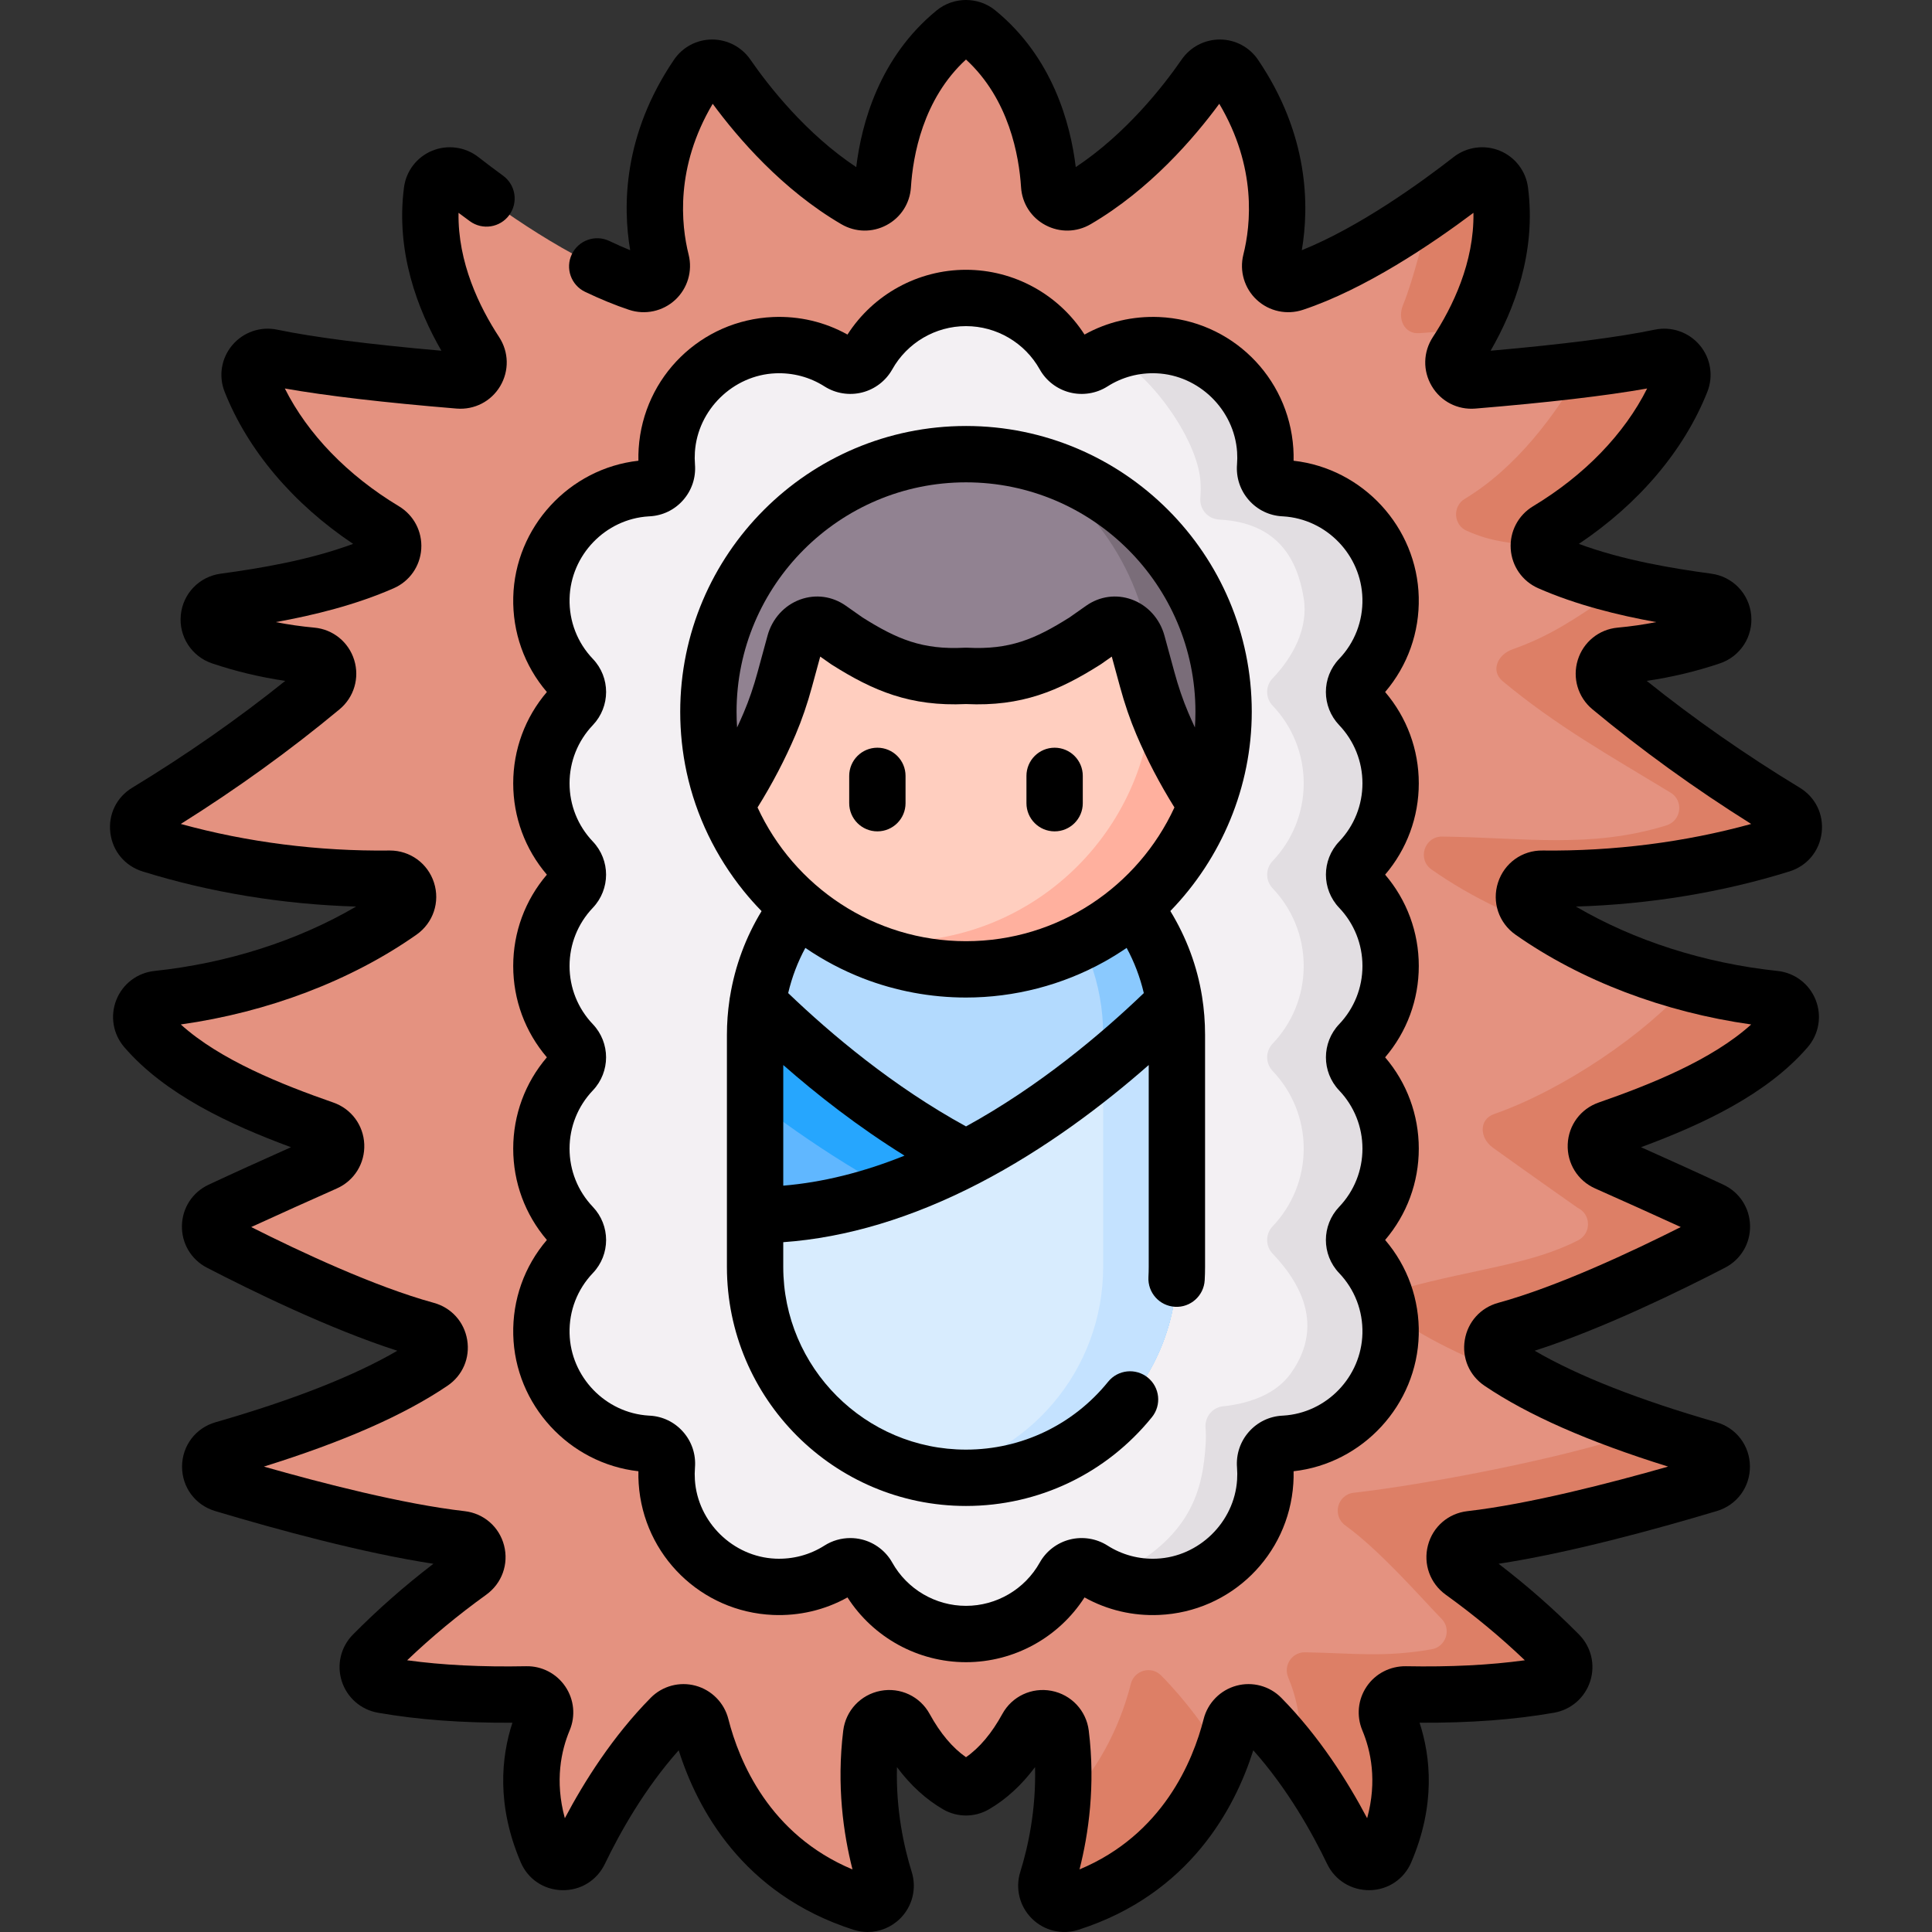 <svg id="Capa_1" enable-background="new 0 0 512 512" height="512" viewBox="0 0 512 512" width="512" xmlns="http://www.w3.org/2000/svg"><rect x="0" y="0" width="512" height="512" fill="#333333" stroke="none"/><g><g><path d="m473.093 215.144c-16.562-10.051-32.065-21.071-46.32-32.923-3.27-2.718-1.636-8.069 2.599-8.457 8.28-.759 16.406-2.464 24.008-5.026 4.832-1.628 4.185-8.621-.868-9.307-14.74-2.002-29.268-4.852-41.856-10.376-3.564-1.564-3.857-6.495-.523-8.501 16.771-10.092 29.293-24.075 35.394-39.478 1.4-3.534-1.752-7.18-5.473-6.402-11.67 2.439-29.442 4.487-49.692 6.163-3.989.33-6.583-4.079-4.388-7.427 6.009-9.165 13.876-25.027 11.555-42.798-.478-3.66-4.794-5.377-7.705-3.108-9.605 7.487-29.185 21.637-46.893 27.52-3.619 1.202-7.111-2.041-6.183-5.74 2.563-10.216 4.185-29.041-9.546-49.268-1.889-2.783-5.995-2.762-7.908.006-5.66 8.186-17.612 23.367-34.031 32.952-3.081 1.799-6.993-.247-7.22-3.807-.646-10.138-4.012-28.373-18.99-40.622-1.776-1.452-4.333-1.452-6.108 0-14.978 12.249-18.343 30.484-18.99 40.622-.227 3.561-4.138 5.606-7.22 3.807-16.419-9.585-28.371-24.766-34.031-32.952-1.913-2.767-6.019-2.789-7.908-.006-13.731 20.227-12.109 39.052-9.546 49.268.928 3.699-2.564 6.942-6.183 5.74-17.708-5.884-37.288-20.033-46.893-27.52-2.911-2.269-7.227-.552-7.705 3.108-2.322 17.771 5.546 33.634 11.555 42.798 2.195 3.348-.399 7.757-4.388 7.427-20.25-1.676-38.022-3.724-49.692-6.163-3.721-.778-6.873 2.869-5.473 6.402 6.101 15.403 18.623 29.387 35.394 39.478 3.335 2.007 3.041 6.937-.523 8.501-12.588 5.524-27.116 8.374-41.856 10.376-5.052.686-5.7 7.679-.868 9.307 7.602 2.562 15.728 4.267 24.008 5.026 4.234.388 5.868 5.738 2.599 8.457-14.255 11.852-29.758 22.871-46.32 32.923-3.52 2.137-2.844 7.441 1.087 8.667 19.946 6.222 41.643 9.32 63.264 9.049 4.739-.059 6.708 6.001 2.831 8.726-17.591 12.363-40.399 20.615-64.348 23.147-3.869.409-5.675 4.974-3.133 7.919 10.515 12.183 28.733 20.126 47.274 26.583 4.09 1.424 4.308 7.135.351 8.895-8.543 3.801-20.083 8.976-27.798 12.596-3.598 1.688-3.695 6.764-.165 8.591 12.318 6.377 36.19 18.077 54.709 23.146 3.945 1.08 4.824 6.291 1.438 8.585-14.616 9.898-35.889 17.47-55.241 23.04-4.59 1.321-4.619 7.822-.043 9.193 16.745 5.016 43.469 12.363 63.147 14.608 4.369.498 5.782 6.1 2.214 8.67-9.357 6.739-17.951 14.067-25.659 21.879-2.723 2.761-1.2 7.43 2.62 8.1 12.455 2.184 25.324 2.73 38.13 2.493 3.466-.064 5.839 3.449 4.498 6.646-3.027 7.217-5.764 19.619.787 34.922 1.61 3.762 6.927 3.814 8.7.126 4.404-9.156 12.515-23.714 24.198-35.559 2.603-2.639 7.103-1.375 8.016 2.218 3.28 12.899 13.274 37.491 42.689 46.917 3.684 1.181 7.167-2.305 6.017-5.998-2.618-8.404-5.634-22.468-3.614-38.768.569-4.588 6.718-5.802 8.94-1.748 3.069 5.598 7.57 11.603 13.874 15.257 1.419.823 3.2.823 4.619 0 6.304-3.655 10.805-9.659 13.874-15.257 2.222-4.054 8.371-2.839 8.94 1.748 2.02 16.3-.996 30.363-3.614 38.768-1.15 3.694 2.333 7.179 6.017 5.998 29.416-9.426 39.41-34.018 42.689-46.917.913-3.593 5.413-4.857 8.016-2.218 11.683 11.844 19.794 26.402 24.198 35.559 1.774 3.688 7.09 3.636 8.7-.126 6.55-15.302 3.813-27.705.787-34.922-1.341-3.197 1.033-6.71 4.498-6.646 12.806.237 25.675-.309 38.13-2.493 3.82-.67 5.343-5.339 2.62-8.1-7.708-7.813-16.302-15.14-25.659-21.879-3.568-2.57-2.155-8.171 2.214-8.67 19.678-2.245 46.402-9.591 63.147-14.608 4.576-1.371 4.547-7.871-.043-9.193-19.353-5.57-40.625-13.142-55.241-23.04-3.387-2.293-2.507-7.505 1.438-8.585 18.519-5.068 42.391-16.769 54.709-23.146 3.53-1.827 3.433-6.903-.165-8.591-7.716-3.62-19.255-8.794-27.798-12.596-3.957-1.761-3.738-7.471.351-8.895 18.542-6.457 36.759-14.4 47.274-26.583 2.542-2.945.736-7.51-3.133-7.919-23.949-2.532-46.757-10.784-64.348-23.147-3.877-2.725-1.908-8.786 2.831-8.726 21.621.271 43.318-2.827 63.264-9.049 3.934-1.226 4.611-6.53 1.09-8.667z" fill="#e49280"/></g><g><path d="m323.875 464.917c-4.937 13.358-15.976 31.573-40.353 39.387-3.683 1.175-7.167-2.309-6.012-6.002 1.513-4.857 3.155-11.606 3.892-19.579v-.01c11.218-10.869 16.165-24.128 18.285-32.489.916-3.593 5.415-4.857 8.013-2.22 6.51 6.599 11.905 14.035 16.175 20.913z" fill="#dd7f66"/></g><g><path d="m371.802 80.868c2.916-7.13 5.23-17.525 7.658-25.687 8.511-5.305 5.471-3.866 10.368-7.678 2.906-2.27 7.226-.548 7.704 3.105 1.851 14.224-2.807 27.214-7.814 36.531-7.874.936-4.28.388-13.537 1.154-3.98.329-5.894-3.72-4.379-7.425z" fill="#dd7f66"/></g><g><path d="m388.205 132.182c13.607-8.192 23.995-22.226 30.853-34.22 9.924-1.135 14.358-1.904 20.997-3.288 3.723-.776 6.868 2.867 5.475 6.4-6.102 15.408-18.624 29.394-35.396 39.477-1.742 1.055-2.498 2.896-2.309 4.648-8.331-1.762-11.747-1.293-19.102-4.518-3.563-1.561-3.852-6.489-.518-8.499z" fill="#dd7f66"/></g><g><path d="m452.867 393.279c-16.742 5.017-43.468 12.363-63.147 14.612-4.37.498-5.783 6.102-2.21 8.67 9.357 6.739 17.947 14.065 25.651 21.879 2.727 2.757 1.204 7.426-2.618 8.102-12.452 2.18-25.323 2.727-38.123 2.488-3.474-.06-5.843 3.454-4.499 6.649 3.026 7.217 5.763 19.619-.786 34.918-1.613 3.763-6.928 3.812-8.7.13-3.026-6.281-7.784-15.1-14.254-23.839 1.364-9.526-.647-17.25-2.797-22.366-1.334-3.205 1.035-6.719 4.499-6.649 12.811.239 21.058 1.393 33.51-.796 3.822-.667 5.342-5.332 2.618-8.092-4.792-4.857-16.115-17.98-25.481-24.719-3.563-2.578-2.15-8.172 2.22-8.67 19.679-2.25 50.848-8.458 67.59-13.474 2.648-.796 3.763-3.315 3.325-5.544 7.674 2.827 15.568 5.325 23.163 7.515 4.587 1.313 4.617 7.822.039 9.186z" fill="#dd7f66"/></g><g><path d="m429.604 155.273c7.406 1.812 15.13 3.105 22.904 4.161 5.057.687 5.704 7.674.876 9.307-7.605 2.558-15.727 4.27-24.009 5.027-4.24.388-5.873 5.733-2.598 8.451 14.254 11.855 29.752 22.874 46.315 32.927 3.524 2.14 2.847 7.435-1.085 8.67-19.947 6.221-41.647 9.317-63.266 9.048-4.738-.06-6.709 6.002-2.827 8.72 3.245 2.279 6.669 4.419 10.243 6.41-13.567-4.111-26.129-10.083-36.779-17.568-3.872-2.727-1.901-8.779 2.837-8.73 21.62.279 39.483 3.248 59.431-2.974 3.932-1.224 4.609-6.53 1.085-8.66-16.563-10.053-30.236-17.677-44.5-29.532-3.265-2.717-1.406-7.031 2.598-8.451 9.901-3.51 16.416-7.933 26.019-14.497 1.153-.788 2.239-1.294 2.756-2.309z" fill="#dd7f66"/></g><g><path d="m473.391 272.649c-10.511 12.183-28.727 20.127-47.271 26.587-4.091 1.424-4.31 7.137-.358 8.899 8.55 3.802 20.087 8.978 27.801 12.592 3.603 1.692 3.693 6.769.169 8.59-12.323 6.381-36.192 18.076-54.716 23.153-3.942 1.075-4.818 6.291-1.433 8.58 3.145 2.13 6.589 4.151 10.262 6.062-13.547-4.708-26.746-10.422-36.789-17.22-3.384-2.299-2.508-7.505 1.433-8.59 18.524-5.067 33.443-6.253 45.765-12.633 3.524-1.832 3.424-6.898-.169-8.59 0 0-13.788-9.688-22.485-15.959-3.506-2.528-3.733-7.465.358-8.889 18.534-6.46 40.395-21.556 50.906-33.739.259-.299.478-.627.647-.956 7.366 1.961 15 3.384 22.744 4.201 3.873.406 5.675 4.975 3.136 7.912z" fill="#dd7f66"/></g><g><path d="m368.529 207.591c0-7.971-3.128-15.209-8.22-20.561-1.943-2.042-1.967-5.221-.022-7.261 5.257-5.513 8.427-13.033 8.234-21.297-.36-15.4-12.636-28.159-28.013-29.08-.088-.005-.176-.01-.264-.015-2.989-.153-5.217-2.726-4.978-5.709.114-1.425.126-2.878.029-4.354-.993-15.077-13.363-27.187-28.458-27.84-6.399-.277-12.375 1.463-17.349 4.636-2.534 1.616-5.958.767-7.426-1.856-5.106-9.124-14.863-15.293-26.062-15.293s-20.956 6.169-26.062 15.293c-1.468 2.623-4.892 3.472-7.426 1.856-4.974-3.173-10.95-4.913-17.349-4.636-15.095.653-27.465 12.763-28.458 27.84-.097 1.476-.084 2.929.029 4.354.238 2.983-1.99 5.556-4.978 5.709-.088.005-.176.009-.264.015-15.377.921-27.654 13.68-28.013 29.08-.193 8.264 2.977 15.784 8.234 21.297 1.945 2.04 1.921 5.219-.022 7.261-5.093 5.352-8.22 12.59-8.22 20.561s3.128 15.209 8.22 20.561c1.951 2.051 1.951 5.233 0 7.284-5.093 5.352-8.22 12.59-8.22 20.561s3.128 15.209 8.22 20.561c1.951 2.051 1.951 5.233 0 7.284-5.093 5.352-8.22 12.59-8.22 20.561s3.128 15.209 8.22 20.561c1.943 2.042 1.967 5.221.022 7.261-5.26 5.516-8.43 13.04-8.234 21.308.365 15.397 12.642 28.151 28.016 29.069.087.005.173.01.26.014 2.989.153 5.217 2.726 4.979 5.71-.114 1.422-.126 2.873-.03 4.347.99 15.076 13.356 27.189 28.451 27.846 6.402.279 12.381-1.462 17.357-4.636 2.534-1.616 5.958-.767 7.426 1.856 5.106 9.124 14.863 15.293 26.062 15.293s20.956-6.169 26.062-15.293c1.468-2.623 4.892-3.472 7.426-1.856 4.976 3.175 10.955 4.915 17.357 4.636 15.095-.657 27.461-12.77 28.451-27.846.097-1.473.084-2.924-.03-4.347-.238-2.984 1.99-5.556 4.979-5.71.087-.004.173-.009.26-.014 15.374-.919 27.651-13.672 28.016-29.069.196-8.268-2.974-15.792-8.234-21.308-1.945-2.04-1.921-5.219.022-7.261 5.093-5.352 8.22-12.59 8.22-20.561s-3.128-15.209-8.22-20.561c-1.951-2.051-1.951-5.233 0-7.284 5.093-5.352 8.22-12.59 8.22-20.561s-3.128-15.209-8.22-20.561c-1.951-2.051-1.951-5.233 0-7.284 5.092-5.353 8.22-12.59 8.22-20.561z" fill="#f3f0f3"/></g><g><path d="m368.528 255.996c0-7.973-3.126-15.209-8.222-20.565-1.951-2.05-1.951-5.226 0-7.276 5.096-5.355 8.222-12.592 8.222-20.565s-3.126-15.21-8.222-20.565c-1.941-2.041-1.961-5.216-.02-7.256 5.256-5.514 8.431-13.03 8.232-21.301-.358-15.399-12.631-28.159-28.01-29.075-.09-.01-.179-.01-.269-.02-2.986-.149-5.216-2.717-4.977-5.704.119-1.423.129-2.877.03-4.36-.995-15.07-13.358-27.184-28.458-27.831-4.579-.199-8.939.637-12.87 2.279 10.163 4.28 23.414 22.366 24.17 33.862.1 1.483.08 2.936-.03 4.36-.239 2.986 1.991 5.554 4.977 5.704.09.01.179.01.269.02 15.379.916 20.473 10.578 22.135 20.764 1.332 8.166-2.976 15.787-8.232 21.301-1.951 2.041-1.921 5.216.02 7.256 5.096 5.355 8.222 12.591 8.222 20.565 0 7.973-3.125 15.209-8.222 20.565-1.951 2.05-1.951 5.226 0 7.276 5.096 5.355 8.222 12.592 8.222 20.565s-3.125 15.209-8.222 20.564c-1.951 2.051-1.951 5.226 0 7.276 5.096 5.355 8.222 12.592 8.222 20.565s-3.125 15.209-8.222 20.565c-1.941 2.04-1.971 5.215-.021 7.256 8.795 9.202 12.99 20.266 4.848 31.707-3.971 5.579-10.855 7.884-17.383 8.701-.08.01-.169.01-.259.02-2.986.149-5.216 2.717-4.977 5.704.109 1.424.129 2.877.03 4.35-.757 11.507-3.311 25.206-25.557 35.521 3.942 1.662 8.311 2.488 12.89 2.289 15.09-.657 27.463-12.761 28.448-27.841.1-1.473.09-2.926-.03-4.35-.239-2.986 1.991-5.554 4.987-5.704.08-.01.169-.01.259-.02 15.369-.916 27.652-13.667 28.01-29.065.199-8.272-2.976-15.797-8.232-21.311-1.941-2.041-1.921-5.216.02-7.256 5.096-5.355 8.222-12.591 8.222-20.565 0-7.973-3.126-15.209-8.222-20.565-1.951-2.051-1.951-5.226 0-7.276 5.096-5.355 8.222-12.591 8.222-20.564z" fill="#e2dee2"/></g><g><path d="m256 391.631c-30.868 0-55.892-25.024-55.892-55.892v-61.489c0-30.868 25.024-55.892 55.892-55.892 30.868 0 55.892 25.024 55.892 55.892v61.489c0 30.868-25.024 55.892-55.892 55.892z" fill="#b3dafe"/></g><g><path d="m311.891 274.251v61.485c0 30.867-25.024 55.891-55.891 55.891-3.335 0-6.589-.289-9.765-.856 26.208-4.618 46.116-27.502 46.116-55.035v-61.485c0-27.532-19.908-50.416-46.116-55.034 3.175-.567 6.43-.856 9.765-.856 15.428 0 29.404 6.261 39.517 16.374s16.374 24.088 16.374 39.516z" fill="#8ac9fe"/></g><g><path d="m311.895 322v13.739c0 30.867-25.028 55.895-55.895 55.895s-55.895-25.028-55.895-55.895v-61.489c0-2.912.224-5.764.65-8.557 12.484 12.342 31.965 29.232 55.246 41.283 17.015 8.811 36.063 15.039 55.894 15.024z" fill="#60b7ff"/></g><g><path d="m311.891 322v13.736c0 .936-.02 1.861-.07 2.787-20.943-.946-41.01-6.838-59.096-14.901-20.664-9.197-38.75-21.212-52.616-31.882v-17.489c0-2.916.219-5.763.647-8.56 12.482 12.343 31.962 29.234 55.244 41.288 17.021 8.81 36.062 15.031 55.891 15.021z" fill="#26a6fe"/></g><g><path d="m311.895 274.25v61.488c0 30.867-25.028 55.895-55.895 55.895s-55.895-25.028-55.895-55.895v-13.738c19.831.015 38.879-6.22 55.895-15.023 23.281-12.059 42.762-28.941 55.246-41.283.425 2.792.649 5.644.649 8.556z" fill="#d8ecfe"/></g><g><path d="m311.891 274.251v61.485c0 15.428-6.251 29.404-16.376 39.518-4.359 4.361-8.384 7.346-14.073 10.261-2.834 1.452-5.788 2.659-8.829 3.603-6.159 1.913-12.691 2.751-19.102 2.459-2.468-.109-4.897-.378-7.276-.806 26.208-4.618 46.116-27.502 46.116-55.035v-53.034c7.346-6.002 13.716-11.895 18.882-17.001.08.438.139.876.189 1.324.199 1.503.338 3.036.408 4.579.02.398.03.806.04 1.205.011.477.021.964.021 1.442z" fill="#c4e2ff"/></g><g><circle cx="256" cy="188.625" fill="#ffcebf" r="68.265"/></g><g><path d="m324.263 188.628c0 37.695-30.558 68.263-68.263 68.263-12.383 0-23.999-3.295-34.012-9.068 4.917 1.125 10.024 1.722 15.279 1.722 37.705 0 68.263-30.568 68.263-68.263 0-25.322-13.776-47.42-34.251-59.195 30.349 6.928 52.984 34.092 52.984 66.541z" fill="#ffb09e"/></g><g><path d="m324.268 188.627c0 8.701-1.625 17.023-4.601 24.673-4.084-6.162-8.16-13.368-11.637-21.535-1.609-3.785-2.927-7.707-4.011-11.71l-2.628-9.639c-1.173-4.326-5.79-6.219-9.251-3.785l-4.569 3.211c-10.666 6.744-18.826 9.93-31.571 9.267-12.745.663-20.904-2.523-31.571-9.267l-4.569-3.211c-3.461-2.434-8.079-.542-9.251 3.785l-2.628 9.639c-1.084 4.003-2.402 7.925-4.011 11.71-3.477 8.168-7.553 15.373-11.637 21.535-2.976-7.65-4.601-15.971-4.601-24.673 0-37.701 30.568-68.269 68.269-68.269s68.267 30.568 68.267 68.269z" fill="#918291"/></g><g><path d="m324.19 188.629c.011 4.611-.42 9.223-1.311 13.756-.449 2.285-.99 4.344-1.682 6.539-.468 1.483-.975 2.936-1.533 4.38-4.081-6.171-8.152-13.368-11.636-21.54-.966-2.27-1.822-4.589-2.588-6.938.06-1.174.09-2.359.09-3.544 0-25.322-13.776-47.42-34.251-59.195 3.325.757 6.55 1.762 9.665 2.976 2.649 1.084 5.235 2.257 7.754 3.623 3.701 2.007 7.299 4.442 10.541 7.107 4.079 3.353 7.585 6.937 10.79 11.099 5.706 7.41 10.179 16.281 12.303 25.552 1.217 5.31 1.845 10.748 1.858 16.185z" fill="#7a6d79"/></g><g><path d="m375.984 158.298c-.434-18.601-14.833-34.146-33.167-36.197.023-1.092-.001-2.188-.073-3.277-1.253-19.019-16.551-33.983-35.585-34.807-6.948-.292-13.739 1.301-19.751 4.646-6.836-10.643-18.671-17.166-31.408-17.166s-24.572 6.523-31.408 17.166c-6.011-3.346-12.795-4.948-19.751-4.646-19.034.824-34.332 15.788-35.585 34.807-.071 1.089-.096 2.183-.072 3.275-18.318 2.033-32.733 17.586-33.168 36.199-.216 9.271 2.934 18.102 8.91 25.091-5.767 6.75-8.92 15.268-8.92 24.202s3.154 17.453 8.921 24.203c-5.767 6.75-8.921 15.268-8.921 24.202s3.154 17.453 8.921 24.203c-5.767 6.75-8.921 15.268-8.921 24.202s3.153 17.451 8.921 24.202c-5.979 6.992-9.13 15.828-8.91 25.104.441 18.597 14.844 34.138 33.168 36.184-.023 1.091 0 2.183.072 3.268 1.249 19.02 16.543 33.987 35.575 34.816 6.956.295 13.747-1.298 19.761-4.646 6.836 10.642 18.671 17.166 31.408 17.166 12.738 0 24.573-6.523 31.408-17.166 6.015 3.348 12.794 4.954 19.761 4.646 19.033-.829 34.327-15.796 35.575-34.813.072-1.084.096-2.177.072-3.27 18.313-2.032 32.728-17.58 33.168-36.185.22-9.275-2.931-18.111-8.91-25.104 5.767-6.75 8.92-15.268 8.92-24.202 0-8.935-3.154-17.453-8.921-24.203 5.767-6.75 8.921-15.268 8.921-24.202 0-8.935-3.154-17.453-8.921-24.203 5.767-6.75 8.921-15.268 8.921-24.202s-3.153-17.451-8.92-24.202c5.975-6.99 9.126-15.821 8.909-25.091zm-21.084 82.283c3.975 4.177 6.164 9.651 6.164 15.415 0 5.763-2.189 11.238-6.165 15.416-4.686 4.927-4.686 12.646.001 17.575 3.975 4.177 6.164 9.651 6.164 15.415 0 5.763-2.189 11.238-6.163 15.414-4.696 4.933-4.704 12.646-.017 17.559 4.123 4.324 6.315 9.999 6.173 15.98-.273 11.534-9.497 21.107-20.972 21.792l-.224.013c-3.468.178-6.634 1.71-8.917 4.312-2.29 2.612-3.398 5.967-3.121 9.444.086 1.085.093 2.183.021 3.267-.736 11.219-10.103 20.389-21.326 20.877-4.627.209-9.139-.998-13.018-3.472-2.938-1.872-6.565-2.457-9.959-1.604-3.385.852-6.3 3.078-7.996 6.109-3.96 7.077-11.45 11.472-19.547 11.472s-15.587-4.396-19.547-11.473c-1.696-3.031-4.61-5.257-7.996-6.108-1.023-.257-2.066-.384-3.107-.384-2.41 0-4.8.679-6.853 1.989-3.877 2.473-8.383 3.667-13.017 3.471-11.222-.488-20.59-9.658-21.326-20.877-.071-1.086-.064-2.184.022-3.263.278-3.48-.831-6.835-3.121-9.448-2.282-2.602-5.448-4.134-8.88-4.31l-.234-.013c-11.501-.687-20.725-10.261-20.998-21.794-.142-5.981 2.051-11.656 6.174-15.98 4.685-4.914 4.678-12.627-.016-17.558-3.975-4.177-6.163-9.652-6.163-15.415s2.189-11.238 6.163-15.415c4.688-4.928 4.688-12.647 0-17.576-3.975-4.177-6.163-9.652-6.163-15.415s2.189-11.238 6.163-15.415c4.688-4.928 4.688-12.647 0-17.576-3.975-4.177-6.163-9.652-6.163-15.415s2.189-11.238 6.162-15.414c4.696-4.933 4.703-12.646.017-17.559-4.121-4.321-6.313-9.994-6.173-15.972.269-11.536 9.492-21.113 20.959-21.8l.237-.013c3.468-.178 6.634-1.71 8.916-4.312 2.29-2.612 3.399-5.967 3.121-9.447-.086-1.08-.093-2.179-.021-3.269.739-11.218 10.109-20.387 21.332-20.872 4.635-.197 9.136 1 13.01 3.47 2.937 1.874 6.567 2.461 9.959 1.606 3.386-.85 6.3-3.077 7.997-6.109 3.96-7.077 11.45-11.472 19.547-11.472s15.587 4.396 19.547 11.473c1.696 3.031 4.611 5.257 7.997 6.108 3.394.855 7.023.269 9.959-1.605 3.876-2.472 8.373-3.676 13.011-3.471 11.222.485 20.593 9.654 21.333 20.872.071 1.09.064 2.189-.022 3.269-.277 3.48.831 6.834 3.121 9.447 2.281 2.602 5.448 4.134 8.885 4.31l.232.013c11.503.689 20.726 10.266 20.995 21.803.14 5.977-2.052 11.649-6.172 15.97-4.686 4.914-4.679 12.627.016 17.559 3.975 4.177 6.164 9.652 6.164 15.415s-2.189 11.238-6.165 15.416c-4.687 4.928-4.687 12.647 0 17.575z"/><path d="m482.757 220.705c.591-4.841-1.628-9.416-5.791-11.944-14.341-8.703-27.962-18.212-40.568-28.32 6.647-.979 13.136-2.529 19.365-4.628 5.443-1.833 8.863-7.098 8.32-12.801-.542-5.692-4.888-10.208-10.567-10.979-10.369-1.408-23.363-3.56-35.099-7.897 15.917-10.653 27.914-24.813 34.051-40.311 1.653-4.172.881-8.901-2.016-12.34-2.919-3.467-7.487-5.045-11.924-4.119-9.618 2.01-24.235 3.885-43.502 5.581 6.309-10.93 12.14-26.212 9.906-43.302-.565-4.326-3.429-8.043-7.474-9.703-4.071-1.669-8.755-1.029-12.223 1.675-8.745 6.816-24.939 18.522-40.242 24.694 1.987-11.703 1.896-30.587-11.613-50.488-2.263-3.333-6.023-5.333-10.058-5.351-.018 0-.035 0-.053 0-4.038 0-7.817 1.98-10.114 5.303-4.885 7.066-14.729 19.651-28.067 28.512-1.404-11.594-6.141-29.119-21.307-41.523-4.508-3.688-11.053-3.686-15.561 0-15.168 12.406-19.905 29.93-21.307 41.523-13.339-8.861-23.182-21.447-28.067-28.511-2.298-3.324-6.076-5.304-10.115-5.304-.017 0-.034 0-.052 0-4.035.017-7.796 2.017-10.058 5.351-13.509 19.9-13.602 38.78-11.615 50.484-1.776-.719-3.617-1.534-5.509-2.438-3.72-1.781-8.177-.206-9.956 3.513s-.207 8.177 3.513 9.956c4.073 1.948 7.996 3.554 11.66 4.771 4.257 1.414 8.944.401 12.226-2.642 3.284-3.046 4.644-7.644 3.551-11.999-1.976-7.877-3.594-23.146 6.385-39.96 6.667 9.062 18.449 22.779 34.095 31.913 3.709 2.167 8.186 2.254 11.976.237 3.773-2.009 6.187-5.753 6.459-10.017.528-8.285 3.149-23.364 14.593-33.868 11.444 10.504 14.066 25.583 14.593 33.868.272 4.262 2.686 8.008 6.458 10.016 3.789 2.018 8.266 1.93 11.976-.235 15.646-9.133 27.427-22.851 34.096-31.914 9.976 16.812 8.361 32.083 6.385 39.959-1.093 4.356.267 8.954 3.551 12 3.283 3.045 7.966 4.057 12.227 2.642 16.495-5.48 34.173-17.439 45.194-25.708.22 13.167-5.546 24.982-10.748 32.917-2.597 3.962-2.708 8.95-.289 13.017 2.412 4.056 6.83 6.331 11.536 5.943 19.311-1.598 34.588-3.385 45.534-5.323-6.047 12.066-16.615 23.013-30.227 31.204-3.95 2.376-6.221 6.709-5.927 11.307.294 4.585 3.09 8.58 7.297 10.427 10.115 4.438 21.168 7.15 31.251 8.973-3.353.659-6.765 1.149-10.217 1.465-4.939.452-9.083 3.812-10.557 8.558-1.478 4.761.04 9.893 3.867 13.073 13.019 10.825 27.153 21.032 42.085 30.397-17.553 4.846-36.512 7.248-55.251 7.037-5.457-.09-10.181 3.345-11.845 8.494-1.662 5.143.198 10.691 4.629 13.805 17.334 12.182 39.34 20.542 62.468 23.799-10.44 9.439-26.826 15.956-40.425 20.692-4.768 1.66-7.985 5.997-8.195 11.046-.212 5.063 2.64 9.662 7.265 11.72 6.711 2.986 15.499 6.921 22.691 10.228-12.885 6.493-32.72 15.801-48.373 20.084-4.676 1.279-8.072 5.046-8.864 9.83-.79 4.774 1.206 9.424 5.212 12.137 11.483 7.776 27.46 14.816 48.673 21.431-15.303 4.365-36.953 9.958-53.194 11.81-5.064.577-9.168 4.133-10.454 9.059-1.293 4.953.561 10.09 4.722 13.087 7.508 5.408 14.538 11.236 20.955 17.373-9.323 1.279-19.701 1.801-31.546 1.578-4.135-.043-8.031 1.931-10.362 5.367-2.336 3.442-2.768 7.79-1.158 11.631 2.22 5.296 3.995 13.328 1.276 23.278-5.119-9.689-12.672-21.688-22.762-31.917-3.082-3.125-7.635-4.353-11.881-3.199-4.268 1.158-7.597 4.538-8.684 8.82-2.856 11.231-10.872 30.651-32.9 39.869 2.392-9.394 4.253-22.262 2.451-36.794-.655-5.296-4.625-9.529-9.878-10.535-5.232-.998-10.463 1.456-13.017 6.114-2.812 5.131-6.048 8.981-9.638 11.474-3.589-2.492-6.825-6.344-9.638-11.474-2.554-4.66-7.787-7.113-13.016-6.114-5.252 1.005-9.222 5.239-9.878 10.533-1.802 14.536.059 27.404 2.451 36.796-22.025-9.219-30.044-28.637-32.899-39.869-1.089-4.283-4.417-7.663-8.686-8.821-4.245-1.15-8.797.075-11.88 3.2-10.091 10.229-17.644 22.227-22.763 31.917-2.72-9.951-.944-17.982 1.277-23.278 1.61-3.841 1.178-8.189-1.158-11.631-2.332-3.437-6.218-5.453-10.363-5.367-11.85.228-22.224-.298-31.547-1.578 6.418-6.136 13.448-11.965 20.957-17.373 4.161-2.998 6.014-8.134 4.721-13.087-1.286-4.926-5.39-8.481-10.452-9.059-16.241-1.853-37.893-7.446-53.195-11.81 21.213-6.615 37.19-13.655 48.673-21.431 4.004-2.713 6.001-7.363 5.211-12.137-.792-4.784-4.188-8.55-8.864-9.831-15.65-4.283-35.487-13.59-48.372-20.083 7.19-3.305 15.978-7.241 22.691-10.228 4.625-2.058 7.477-6.658 7.265-11.72-.211-5.05-3.428-9.386-8.196-11.046-13.599-4.736-29.985-11.253-40.425-20.692 23.129-3.257 45.135-11.617 62.469-23.799 4.431-3.114 6.291-8.662 4.628-13.805-1.648-5.098-6.331-8.495-11.688-8.495-.052 0-.105 0-.158.001-18.709.226-37.696-2.19-55.25-7.037 14.932-9.365 29.067-19.572 42.085-30.396 3.827-3.181 5.345-8.314 3.866-13.074-1.474-4.747-5.617-8.106-10.556-8.558-3.453-.316-6.864-.806-10.217-1.465 10.083-1.823 21.137-4.535 31.252-8.973 4.207-1.847 7.003-5.842 7.297-10.427.295-4.598-1.976-8.93-5.926-11.307-13.612-8.191-24.18-19.138-30.228-31.204 10.946 1.938 26.224 3.725 45.533 5.323 4.701.376 9.125-1.889 11.537-5.942 2.419-4.068 2.309-9.056-.289-13.018-5.202-7.935-10.966-19.748-10.747-32.917 1.004.753 2.01 1.497 3.013 2.228 3.331 2.429 8.001 1.696 10.43-1.635 2.428-3.332 1.696-8.002-1.636-10.43-2.194-1.6-4.403-3.264-6.562-4.946-3.467-2.704-8.151-3.344-12.224-1.676-4.045 1.66-6.909 5.378-7.474 9.703-2.232 17.09 3.598 32.372 9.907 43.302-19.266-1.695-33.883-3.57-43.502-5.581-4.439-.926-9.005.651-11.925 4.119-2.896 3.44-3.669 8.168-2.017 12.339 6.139 15.498 18.137 29.66 34.052 40.312-11.736 4.337-24.73 6.489-35.1 7.897-5.679.771-10.024 5.286-10.566 10.979-.544 5.703 2.878 10.968 8.32 12.801 6.229 2.099 12.719 3.649 19.366 4.628-12.605 10.106-26.227 19.616-40.569 28.321-4.163 2.526-6.382 7.103-5.79 11.943.593 4.856 3.862 8.778 8.527 10.233 17.827 5.561 37.22 8.74 56.596 9.31-15.403 9.027-34.042 15.014-53.412 17.062-4.562.482-8.442 3.427-10.126 7.686-1.685 4.259-.87 9.062 2.128 12.535 10.76 12.466 27.807 20.445 44.159 26.493-7.396 3.31-15.791 7.101-21.852 9.944-4.256 1.998-6.956 6.157-7.048 10.855-.092 4.7 2.446 8.963 6.623 11.125 11.529 5.968 32.438 16.224 50.459 22.012-11.443 6.67-27.614 13.033-48.187 18.954-5.269 1.516-8.83 6.221-8.86 11.706-.03 5.489 3.481 10.237 8.739 11.813 16.512 4.946 39.153 11.116 57.867 13.988-7.669 5.879-14.827 12.176-21.337 18.774-3.209 3.252-4.338 7.977-2.948 12.328 1.396 4.369 5.072 7.575 9.592 8.368 10.557 1.851 22.242 2.721 35.635 2.651-2.937 8.975-4.296 21.804 2.206 36.994 1.903 4.447 6.096 7.275 10.942 7.382 4.888.107 9.233-2.559 11.349-6.957 4.015-8.347 10.532-19.968 19.568-30.117 4.858 15.373 16.889 38.133 46.331 47.567 1.232.395 2.493.587 3.742.587 3.172-.001 6.268-1.241 8.603-3.558 3.264-3.237 4.442-7.972 3.077-12.358-2.068-6.636-4.203-16.384-3.915-27.774 3.59 4.803 7.689 8.554 12.243 11.194 3.734 2.165 8.374 2.167 12.109 0 4.554-2.64 8.653-6.39 12.244-11.194.288 11.391-1.848 21.137-3.914 27.773-1.367 4.386-.188 9.121 3.076 12.359 3.254 3.228 7.984 4.369 12.347 2.97 29.438-9.435 41.471-32.193 46.329-47.566 9.036 10.148 15.554 21.769 19.568 30.117 2.116 4.397 6.501 7.038 11.349 6.956 4.846-.107 9.039-2.935 10.943-7.382 6.501-15.19 5.142-28.021 2.206-36.994 13.377.068 25.078-.8 35.635-2.651 4.52-.793 8.195-4 9.591-8.368 1.391-4.352.261-9.076-2.947-12.328-6.51-6.598-13.667-12.896-21.336-18.774 18.713-2.871 41.355-9.042 57.867-13.988 5.257-1.576 8.768-6.322 8.738-11.813-.03-5.485-3.59-10.189-8.859-11.705-20.573-5.922-36.745-12.285-48.188-18.955 18.024-5.789 38.932-16.044 50.46-22.012 4.176-2.162 6.714-6.425 6.622-11.125-.091-4.699-2.792-8.857-7.049-10.855-6.065-2.845-14.456-6.636-21.85-9.944 16.351-6.048 33.399-14.027 44.159-26.493 2.998-3.473 3.813-8.276 2.128-12.535s-5.565-7.204-10.128-7.686c-19.368-2.047-38.007-8.035-53.41-17.062 19.374-.571 38.769-3.75 56.595-9.31 4.665-1.454 7.933-5.375 8.527-10.232z"/><path d="m256 112.892c-41.76 0-75.734 33.974-75.734 75.734 0 5.371.56 10.742 1.69 15.993 2.492 11.57 7.728 22.348 15.162 31.546 1.486 1.838 3.06 3.602 4.709 5.291-4.147 6.819-7.038 14.478-8.363 22.656-.066.305-.119.611-.146.921-.442 3.009-.676 6.085-.676 9.215v47.678c0 .022-.003.044-.003.066 0 .023.003.046.003.069v13.676c0 34.936 28.422 63.358 63.357 63.358 19.219 0 37.18-8.578 49.279-23.533 2.592-3.205 2.097-7.906-1.109-10.499-3.205-2.593-7.906-2.096-10.499 1.109-9.25 11.434-22.981 17.993-37.671 17.993-26.703 0-48.427-21.724-48.427-48.427v-6.544c16.736-1.197 34.143-6.423 51.86-15.589 17.591-9.111 33.013-20.836 44.993-31.363v53.496c0 .911-.025 1.822-.074 2.707-.228 4.117 2.923 7.639 7.04 7.868 4.102.247 7.639-2.922 7.868-7.04.064-1.161.097-2.349.097-3.535v-61.489c0-3.445-.267-6.83-.798-10.148-1.278-7.985-4.088-15.579-8.403-22.668 13.582-13.99 21.577-32.936 21.577-52.806.001-41.761-33.973-75.735-75.732-75.735zm-48.427 201.319v-31.967c8.963 7.871 19.861 16.4 32.134 24.012-11.009 4.426-21.758 7.091-32.134 7.955zm48.43-15.701c-19.354-10.598-35.811-24.474-47.128-35.333.995-4.227 2.527-8.25 4.55-11.973 4.762 3.255 9.893 5.971 15.282 8.063 8.685 3.37 17.978 5.09 27.292 5.09 12.812 0 25.534-3.286 36.726-9.528 2.014-1.123 3.959-2.34 5.843-3.629 2.026 3.725 3.559 7.749 4.555 11.979-11.309 10.85-27.759 24.724-47.12 35.331zm-.003-49.085c-24.478 0-45.613-14.544-55.241-35.441 3.891-6.243 7.278-12.715 10.081-19.298 1.669-3.928 3.132-8.195 4.343-12.668l2.186-8.015 2.768 1.946c.099.069.2.137.303.201 10.986 6.946 20.79 11.117 35.56 10.432 14.778.695 24.575-3.486 35.561-10.432.103-.064.204-.132.303-.201l2.767-1.946 2.182 8.002c1.215 4.486 2.677 8.752 4.348 12.685 2.802 6.578 6.187 13.048 10.076 19.288-9.625 20.9-30.758 35.447-55.237 35.447zm60.664-56.638c-.613-1.31-1.201-2.624-1.763-3.943-1.403-3.299-2.639-6.913-3.679-10.755l-2.625-9.626c-1.214-4.48-4.454-8.064-8.667-9.585-4.092-1.48-8.496-.878-12.083 1.644l-4.418 3.105c-9.166 5.781-15.884 8.603-27.042 8.026-.259-.013-.517-.013-.776 0-11.142.581-17.876-2.246-27.042-8.026l-4.416-3.103c-3.588-2.523-7.992-3.125-12.083-1.647-4.213 1.521-7.453 5.105-8.665 9.575l-2.632 9.653c-1.036 3.827-2.272 7.44-3.673 10.735-.562 1.321-1.151 2.636-1.765 3.948-.093-1.379-.139-2.767-.139-4.16 0-33.527 27.276-60.804 60.803-60.804s60.803 27.277 60.803 60.804c.001 1.393-.046 2.78-.138 4.159z"/><path d="m232.514 198.15c-4.123 0-7.465 3.342-7.465 7.465v7.24c0 4.124 3.342 7.465 7.465 7.465s7.465-3.342 7.465-7.465v-7.24c.001-4.123-3.342-7.465-7.465-7.465z"/><path d="m279.485 198.15c-4.123 0-7.465 3.342-7.465 7.465v7.24c0 4.124 3.342 7.465 7.465 7.465s7.465-3.342 7.465-7.465v-7.24c.001-4.123-3.341-7.465-7.465-7.465z"/></g></g></svg>